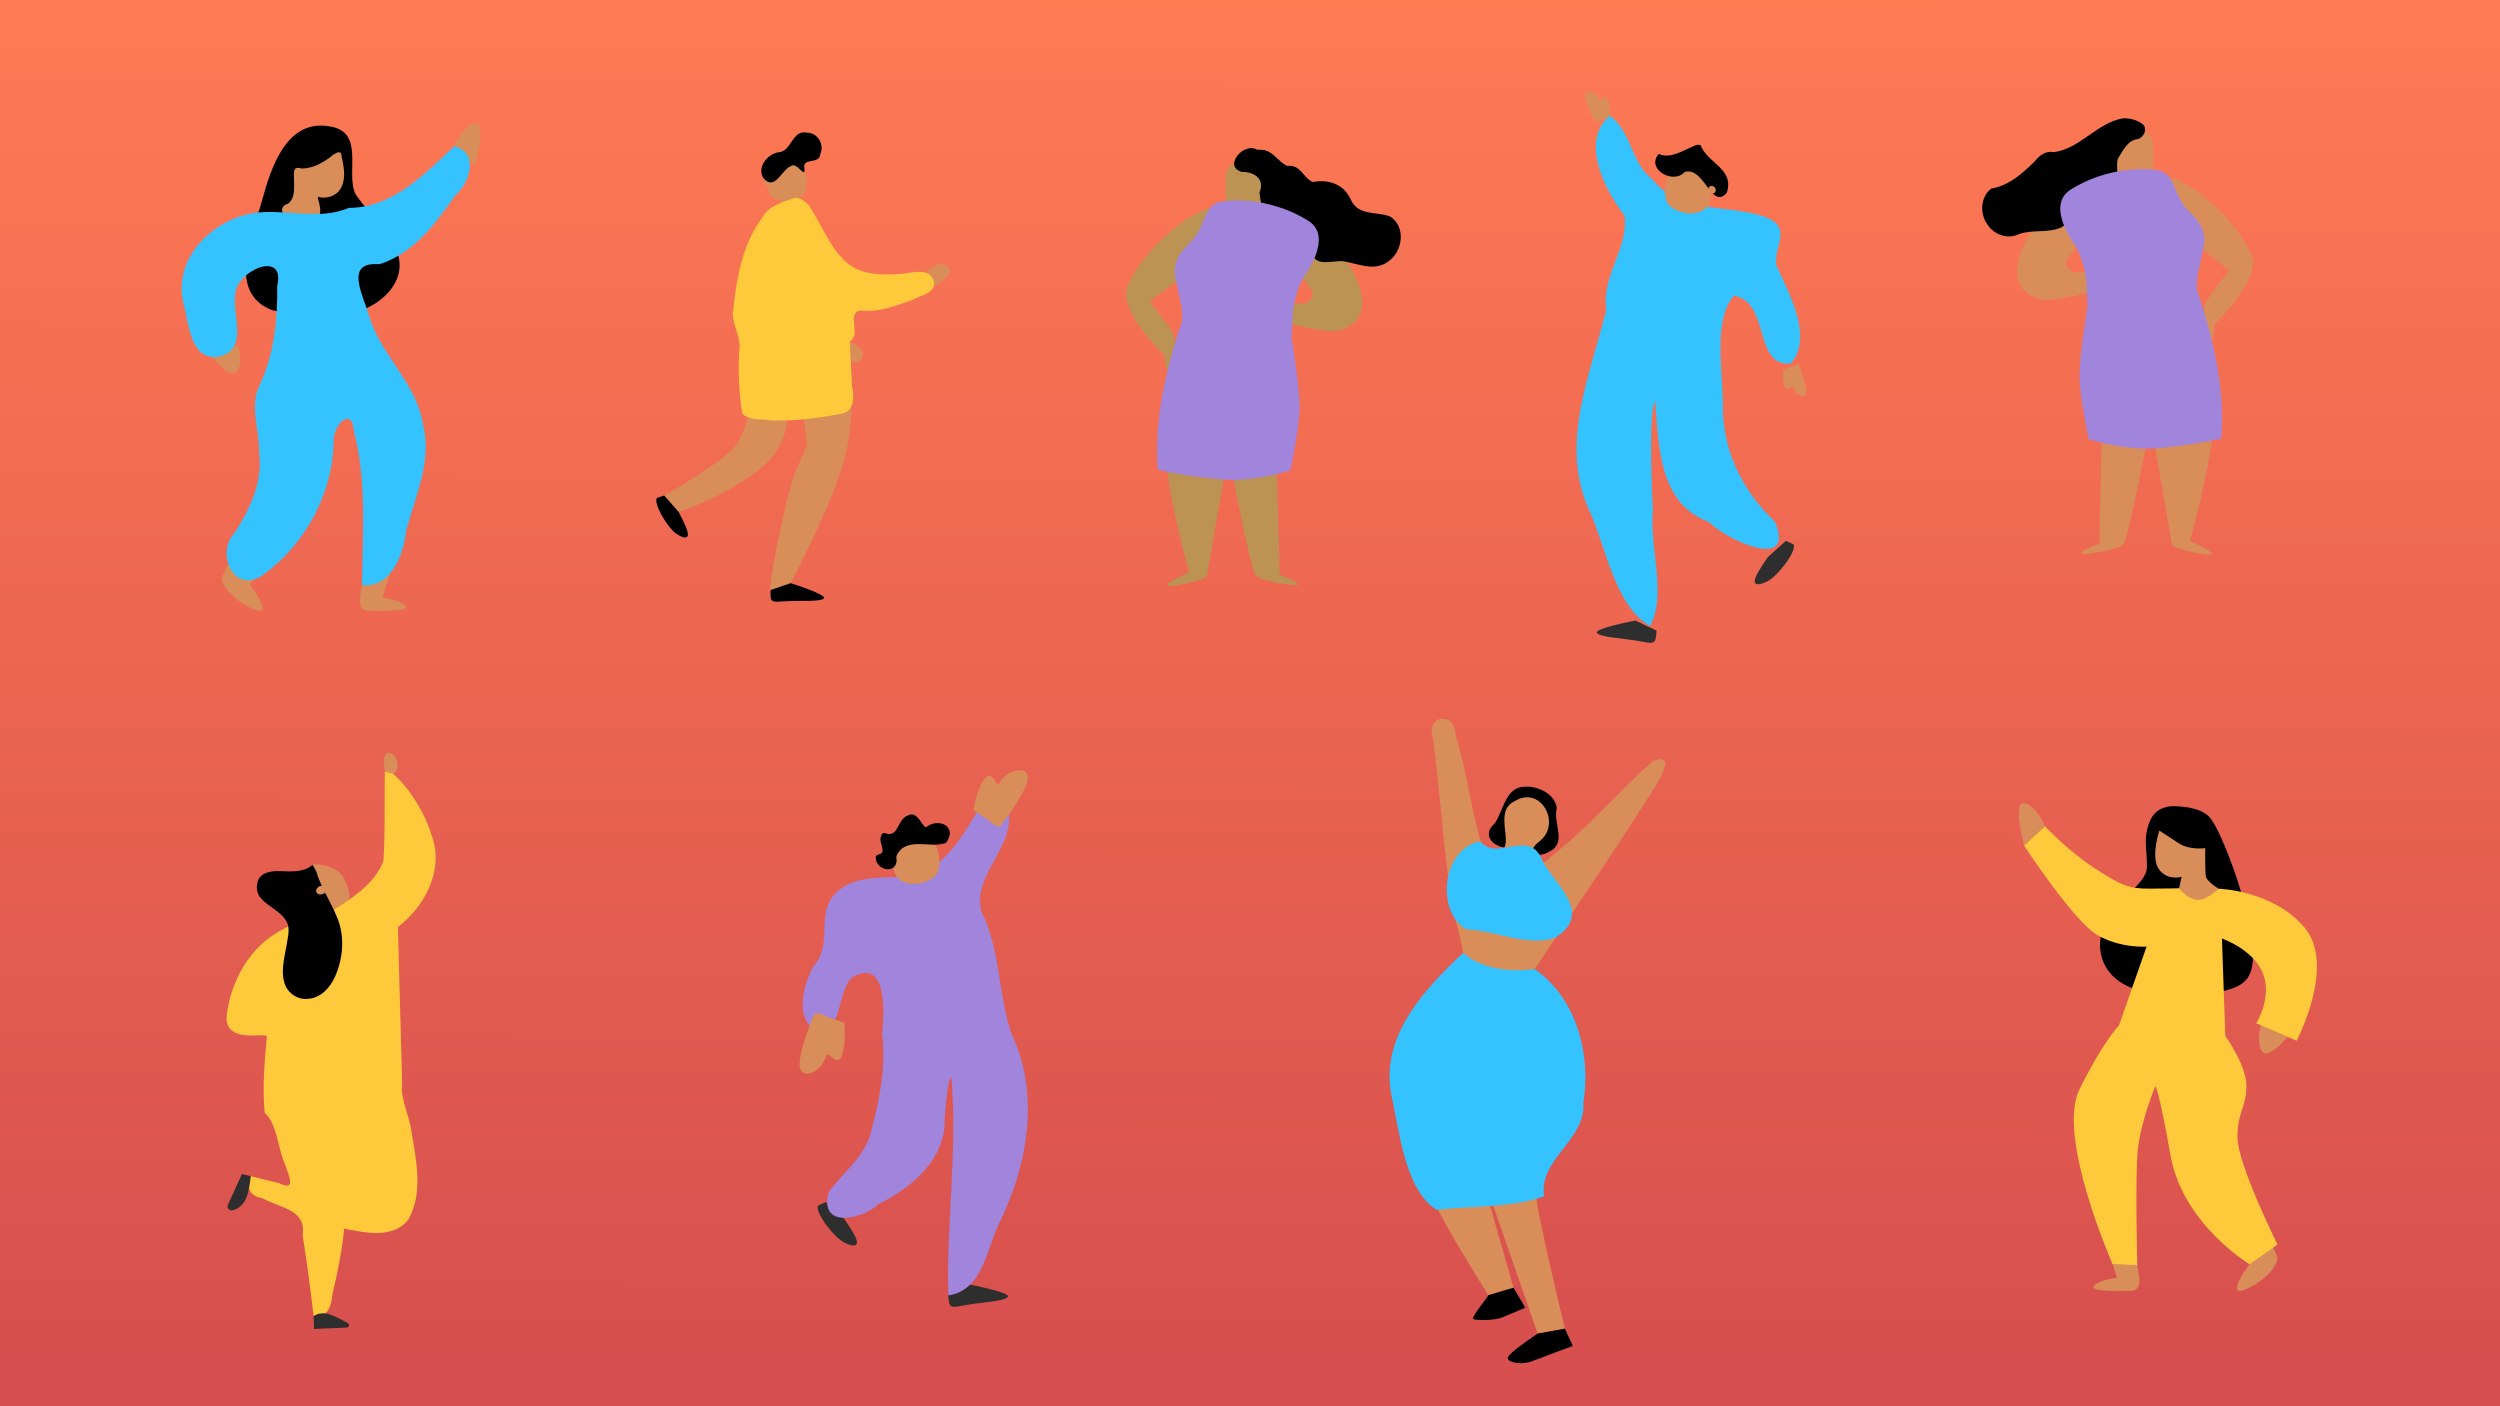 <svg xmlns="http://www.w3.org/2000/svg" xmlns:xlink="http://www.w3.org/1999/xlink" width="1280" height="720" xmlns:v="https://vecta.io/nano"><style><![CDATA[.B{clip-path:none}.C{fill:#d98d58}.D{fill:#34c3ff}.E{fill:#ffc93c}.F{fill:#2e2e2e}.G{fill:#a184dc}]]></style><defs><clipPath ><path d="M0 0h708.12v398.41H0z" fill="none" stroke-width="0"/></clipPath><clipPath ><path d="M329.04 154.55c-9.4 2-22.98 1.14-38.17-7.37L286 158.21c5.98 8.16 28.93 17.46 46.29 13h0c1.46 7.54 3.83 16.5 7.66 25.59l-.2.35 30.39-4.09-2.19-6.5c-.01-.03-.02-.06-.03-.1h0c-2.11-6.05-4.35-11.98-6.69-17.83 0 0 9.88 2.67 29.46 20.13l7.42-9.02s-19.84-30.25-53.18-33.49l-15.89 8.28z" fill="none" stroke-width="0"/></clipPath><linearGradient id="C" gradientTransform="matrix(0,391.708,391.381,0,-613731.27,173985.12)" x1="-444.171" y1="1569.753" x2="-442.334" y2="1569.751" gradientUnits="userSpaceOnUse" spreadMethod="pad"><stop offset="0" stop-color="#ff7b54"/><stop offset="1" stop-color="#d64e4e"/></linearGradient><path id="D" d="M10968.463 2828.529c.03 3.108.325 6.386-1.024 9.289-1.33 1.857-3.289-1.679-3.698-.887-.821 2.467-2.845 5.144-5.704 5.018-2.228-.734-1.412-3.643-1.117-5.368.727-3.52 2.099-6.863 3.388-10.204 1.451-1.311 3.312.86 4.956.976l3.199 1.175z"/></defs><path d="M0 0h1280v720H0z" fill="url(#C)" class="B"/><g transform="translate(-10400.545 -2341.384)"><path d="M11182.047 2744.165c-10.625-.531-11.623 12.147-16.171 18.755-6.647 5.724-1.384 11.865 5.752 12.502 7.341 1.095 14.914 6.399 22.11 2.012 9.37-4.354 1.812-14.661 3.88-22.225-.662-7.021-9.208-11.236-15.571-11.044z" class="B"/><path d="M11134.28 2719.784c-4.292-12.502 11.654-14.697 11.566-1.729 5.845 18.702 7.991 38.373 13.6 57.082.143 6.437 4.756 3.967 8.89 2.454 8.37-3.304-3.774-20.736 7.764-26.017 13.444-8.442 24.541 12.159 12.167 20.946-7.898 5.851-.833 16.132 6.404 7.386 18.91-14.569 34.316-33.08 52.077-48.872 15.044-5.628-.646 15.871-3.942 21.193-18.22 28.852-37.685 56.885-56.494 85.349 10.586 15.035 18.606 32.7 20.455 51.139 1.716 15.689-11.945 26.084-20.71 36.927-5.773 10.651.833 23.207 1.827 34.46 4.197 20.607 8.948 41.097 13.86 61.545l-13.915 2.534-31.735-91.327 19.376 67.826-12.9 3.854c-19-30.336-37.889-61.667-47.201-96.516-3.644-11.984-1.669-24.939 5.683-35.121 8.762-15.123 18.782-29.486 28.704-43.842-2.572-12.461-6.672-24.667-7.591-37.488-3.125-23.872-4.715-47.921-7.885-71.782z" class="B C"/><path d="M11158.436 2772.202c-19.331 3.388-23.097 35.675-7.285 44.95 15.176.723 31.243 9.147 45.615 4.351 19.398-12.238 1.064-26.133-6.134-38.622-6.525-18.41-23.183.116-32.196-10.679zm-8.781 57.102c-19.809 18.559-42.311 42.558-36.829 72.135 4.277 19.547 7.02 48.957 23.157 59.362 18.121-2.08 39.026-.974 55.127-6.961-2.966-18.91 21.417-28.708 20.11-47.757 4.006-24.868-3.4-53.57-24.907-68.51-12.597 1.559-26.608.254-36.658-8.27z" class="B D"/><path d="M11162.571 3004.523c.206.424-8.856 11.193-7.79 12.123s11.082.843 14.709-.664l12.01-5.027-6.03-10.277zm25.262 19.654s-15.618 10.268-15.348 12.601 7.267 3.654 13.007 1.37 20.366-7.64 20.366-7.64l-4.111-8.865z" class="B"/></g><g transform="translate(-10662.103 -2336.177)"><path d="M10822.083 2778.946c3.329-.856 12.476 1.306 15.278 5.626s5.259 11.423 2.538 15.605-8.323 4.402-11.044 2.962-10.101-23.336-6.772-24.193z" class="B C"/><path d="M10859.125 2731.184c-.298 15.289.27 30.657-.707 45.895-4.698 12.061-16.633 19.213-26.955 26.079-8.671.871-16.675 4.181-24.139 8.641-17.222 8.374-27.478 27.041-29.284 45.586.346 12.518 17.307 7.744 20.709 9.185-1.195 13.069-2.321 26.27-1.151 39.377 6.377 5.229 6.715 18.307 10.541 26.674 2.005 5.938 5.709 13.64-3.112 9.331l-14.572-3.579c-2.277 6.037-.627 10.152 6.306 11.415 8.711 4.954 22.302 5.544 20.291 18.768 2.186 13.797 3.977 27.654 5.657 41.521 7.331.691 8.969-4.911 9.64-11.372 2.607-11.037 4.909-22.184 5.981-33.487 10.6 2.132 24.806 5.28 32.703-4.375 7.887-13.633 4.249-30.253 1.806-44.929-1.011-8.574-5.969-17.413-4.817-25.095l-2.204-79.968c13.61-10.478 23.445-28.601 17.647-45.901-3.72-12.359-10.838-24.178-20.25-32.825l-4.09-.94z" class="B E"/><path d="M10822.875 3016.621l16.8-.738c.261-.01.512-.105.714-.271a1.2 1.2 0 0 0 .406-.646c.061-.254.04-.521-.07-.761-.104-.239-.283-.438-.511-.566-3.174-1.787-7.752-4.178-10.46-4.786-4.488-1.003-7.046 1.224-7.046 1.224zm-36.91-79.35l-7.168 15.76a2.04 2.04 0 0 0 .283 2.122c.239.293.554.514.912.637s.741.146 1.11.064c2.717-.669 6.193-2.664 7.776-8.335.787-2.996 1.315-6.055 1.579-9.142z" class="B F"/><path d="M10822.092 2778.946c-4.52 4.097-11 3.397-16.624 3.249-3.786-.094-8.405.271-10.735 3.677-1.734 3.308-1.562 7.644 1.15 10.39 4.085 4.688 10.953 6.807 13.468 12.839 1.238 3.804-.09 7.827-.635 11.645-1.154 6.645-3.196 13.87-.353 20.365 1.995 4.197 6.649 7.024 11.319 6.477 6.437-.297 11.308-5.537 13.827-11.075 4.421-9.711 5.316-21.355.933-31.249-3.259-7.731-8.005-14.817-10.416-22.901-.575-1.177-1.21-2.325-1.934-3.418z" class="B"/><path d="M10824.302 2793.327c1.154 1.681 4.345.498 4.757-.787.224-.706.371-1.845-.172-2.232-2.692-1.938-5.956 1.012-4.585 3.019zm34.836-62.138s-1.632-9.212 1.734-9.559 5.083 4.623 4.85 7.05a5.17 5.17 0 0 1-.584 1.992 5.11 5.11 0 0 1-1.329 1.594z" class="B C"/></g><g transform="translate(-10263.372 -2304.48)"><path d="M11374.679 2717.276s15.215-.734 20.529 6.232 13.936 30.622 16.506 41.071 6.562 20.204 5.297 30.64-2.196 18.684-40.32 18.684-41.62-23.182-35.937-35.757 21.636-21.266 21.821-29.335-1.467-13.018.18-19.804 4.778-10.818 11.924-11.731z" class="B"/><path d="M11380.36 2753.396l-1.283 5.868s-2.016 6.312 7.774 8.258c8.082 1.603 12.426-8.016 12.426-8.016s-5.899-3.729-6.448-6.11-.369-14.669-.369-14.669-7.884 1.098-13.383-2.385l-10.102-6.588s-4.537 13.387-.32 19.619 11.705 4.023 11.705 4.023zm-81.164-37.779c-5.241.311.543 21.844.543 21.844l10.675-9.988s-4.513-10.68-10.675-11.818c-.193-.036-.374-.047-.543-.037zm121.744 113.822s-2.535 8.704.654 13.303 13.01-7.383 13.01-7.383zm-65.699 13.258l-15.559 50.426-7.312 19.109 14.884 46.451s-9.046 1.028-11.8 4.104 13.119 2.755 18.789 2.592 4.862-5.828 3.404-13.119-8.912-50.871-8.912-50.871l18.144-47.922s31.105 79.353 36.938 85.994a367.4 367.4 0 0 0 11.34 12.297s-6.804 8.75-6.483 12.475 10.695-2.43 14.582-5.992 6.479-7.615 6.149-9.881-43.223-95.121-43.223-95.121z" class="B C"/><path d="M11310.416 2727.482l-10.677 9.988s25.491 38.918 37.543 45.809 25.14 5.859 25.14 5.859l-14.121 40.299h0s-8.391 8.7-20.281 32.858 16.967 89.314 16.967 89.314l12.662.658s-1.168-44.725.281-59.131 8.951-32.541 8.951-32.541 1.545.166 7.799 35.443 40.479 55.74 40.479 55.74l14.285-10.102s-20.514-41.412-20.514-54.83 4.6-15.29 4.6-26.244-10.809-25.65-10.809-25.65l-.172-.018.172.01-1.723-49.941s16.189 5.524 21.012 17.91-3.443 25.475-3.443 25.475l20.666 8.957s20.323-38.569 4.133-57.859-44.088-19.979-44.088-19.979-6.448 6.544-11.582 5.631-8.617-5.865-8.617-5.865-5.873.18-15.588.18-13.815-1.315-27.936-10.613-25.139-21.356-25.139-21.356z" class="B E"/></g><g transform="translate(-10738.617 -2388.627)"><path d="M10906.946 2453.276c-21.643-3.595-29.571 21.265-34.032 37.567-4.847 17.536-18.76 47.593 5.175 56.645 19.922 3.251 46.029 7.316 60.514-10.484 14.423-19.008-8.649-34.716-18.016-49.049-5.202-11.24 5.312-32.159-13.641-34.679z" class="B"/><path d="M10982.43 2451.616c-.169-.01-.35 0-.543.037-6.162 1.138-10.678 11.82-10.678 11.82l10.678 9.988s5.784-21.534.543-21.846zm-70.213 14.973c-1.362-.083-3.444 1.562-4.713 2.639-4.23 3.103-9.109 5.684-14.502 5.684-5.103-1.662-3.738 3.019-3.808 6.57-.02 4.005.487 8.81-3.201 11.508-3.843.993-3.805 4.679-.756 6.731 3.324 4.67 10.395 5.074 14.779 1.717 4.361-2.723 2.036-8.113 1.248-12.039 3.642 1.053 7.864.112 10.566-2.592 4.243-4.838 3.105-11.95 1.733-17.703.03-1.791-.528-2.464-1.346-2.514zm-51.531 98.85l-13.664 5.922s9.822 11.981 13.01 7.383.654-13.305.654-13.305zm65.699 13.258l-30.943 10.541-43.223 95.121c-.33 2.266 2.262 6.321 6.149 9.883s14.262 9.714 14.582 5.99-6.483-12.473-6.483-12.473 5.507-5.658 11.34-12.299 36.939-85.992 36.939-85.992l18.143 47.922-8.91 50.869c-1.458 7.291-2.268 12.957 3.402 13.119s21.544.484 18.791-2.59-11.802-4.104-11.802-4.104l14.884-46.451-7.312-19.109z" class="B C"/><path d="M10971.209 2463.481c-15.089 14.262-31.604 31.562-53.953 31.577-15.487 6.57-32.114.525-48.028 2.537-21.275 2.976-41.915 22.908-36.849 45.644 2.949 10.235 3.341 30.814 18.724 27.889 14.957-4.075 6.285-20.988 7.934-31.549.05-12.14 25.928-23.508 21.525-4.692.188 17.413-1.515 35.098-9.043 51.063-5.384 10.736.152 23.243-.212 34.743 1.903 14.686-4.627 28.257-12.212 40.323-10.749 10.838-.382 32.613 14.482 21.77 21.431-15.658 35.518-41.638 35.889-68.324-.498-7.574 9.285-18.617 10.384-4.989 6.699 25.769 4.359 52.498 4.127 78.792 14.802 1.404 21.21-15.432 22.483-27.52 4.785-18.104 13.674-36.429 8.566-55.566-3.559-20.99-21.701-34.893-27.501-55.001-3.24-11.124-12.713-27.742 5.407-26.273 17.384-5.532 28.739-20.869 38.684-35.112 7.324-6.498 12.747-21.64-.407-25.314z" class="B D"/></g><g transform="translate(-10648.446 -2389.955)"><path d="M11286.797 2471.951c-3.584.012-6.816 1.31-8.397 2.814-2.81 2.675-2.45 6.203-2.383 8.811l-.04 7.281c.224 3.978 3.326 5.552 8.069 5.912s9.844-1.685 11.148-3.73h0c1.753-2.742 5.957-13.576 0-18.273-2.606-2.055-5.606-2.824-8.394-2.814zm-18.489 24.861c-7.238.135-31.942 16.7-42.371 39.086-5.979 12.811 18.588 35.783 18.588 35.783s.563 9.214 2.721 9.484c2.158.247 2.698-14.701 2.676-18.139s-12.971-18.611-12.971-18.611l16.992-12.9s21.58-34.838 14.365-34.703zm50.215 6.385c-5.372-.135-8.72 10.722-8.068 17.959s8.36 14.88 9.978 18.139c.01.023.03.049.04.072.09.256.998 3.14-2.803 5.502-3.978 2.473-24.457-3.867-24.457-3.867-2.697-.584-8.811-1.056-10.43.742-1.663 1.798-2.023 5.62 7.576 8.902 3.708 1.258 35.516 10.541 43.225 8.563 19.556-5.012 11.442-25.061 4.631-34.973v.01c-4.786-8.436-15.362-20.938-19.684-21.047zm-64.353 94.916s-6.967 12.091-8.203 25.824c-1.214 13.733 11.283 59.023 11.283 59.023s-13.037 5.686-11.059 6.811 20.297-3.124 20.297-4.945 10.879-62.731 10.879-62.731 11.464 60.057 14.094 62.731c2.652 2.675 22.163 5.934 21.556 4.293s-9.373-4.922-9.373-4.922l-1.461-53.291c-.764-8.609-2.9-19.465-2.9-19.465z" fill="#bc9353" class="B"/><path d="M11292.094 2466.615c-6.799-4.167-17.63 8.579-7.841 11.365 6.285-.215 12.02 3.733 9.05 10.443 1.05 10.719 2.131 6.8 8.103 11.28 12.826 5.475 16.802 6.697 18.838 19.169 1.01 8.251 10.525 4.265 15.966 4.845 7.407 1.186 15.748 5.335 22.731.329 7.773-4.986 9.59-18.063 1.15-23.291-6.785-2.606-16.071-.16-19.904-8.333-3.655-8.278-11.453-10.791-19.654-9.278-4.913-2.144-6.172-9.078-13.005-8.254-4.867-2.091-7.562-8.371-13.665-8.25l-.877-.045z" class="B"/><path d="M11283.117 2492.615c-2.838-.055-5.646.076-8.381.4-8.542 1.012-8.474 8.092-13.217 16.453-3.394 5.956-10.878 8.923-11.597 18.678-.315 4.091 3.894 18.07 3.844 22.564-.01 1.521-.112 2.967-.256 4.342l-.04-.024s-7.259 20.677-10.541 40.793-1.641 34.75-1.641 34.75 25.263 5.303 39.447 5.078c14.183-.247 28.391-4.832 28.391-4.832s4.54-21.24 4.697-32.096c.127-8.713-2.869-28.048-4.1-35.607l.663-13.617c1.416-11.778 6.226-18.789 6.226-18.789s14.497-19.419 1.91-27.533c-10.227-6.593-23.11-10.322-35.406-10.561z" class="B G"/></g><g transform="translate(-9541.013 -2704.186)"><path d="M10605.065 2559.951c-2.788-.01-5.79.759-8.397 2.814-5.957 4.697-1.753 15.531 0 18.273h0c1.304 2.045 6.406 4.09 11.149 3.731s7.845-1.932 8.07-5.91c.13-2.181-.121-4.675-.05-7.283s.427-6.137-2.383-8.811c-1.58-1.505-4.81-2.802-8.394-2.814zm18.488 24.861c-7.216-.135 14.363 34.703 14.363 34.703l16.995 12.9s-12.949 15.172-12.969 18.611.517 18.386 2.674 18.139c2.158-.27 2.718-9.484 2.718-9.484s24.569-22.972 18.59-35.783c-10.43-22.387-35.133-38.952-42.371-39.086zm-50.215 6.385c-4.32.109-14.897 12.611-19.683 21.047v-.01c-6.81 9.912-14.925 29.961 4.631 34.973 7.71 1.978 39.515-7.305 43.224-8.562 9.598-3.282 9.24-7.104 7.577-8.902-1.619-1.798-7.733-1.326-10.43-.742 0 0-20.478 6.34-24.457 3.867-3.828-2.379-2.879-5.291-2.801-5.51l.03-.064c1.619-3.259 9.33-10.902 9.981-18.139s-2.697-18.094-8.069-17.959zm64.354 94.916l-45.113 13.328s-2.136 10.856-2.901 19.465c-.786 8.608-1.461 53.291-1.461 53.291s-8.766 3.281-9.373 4.922 18.905-1.618 21.557-4.293c2.63-2.674 14.094-62.731 14.094-62.731l10.878 62.731c0 1.821 18.319 6.069 20.297 4.945s-11.058-6.811-11.058-6.811 12.497-45.291 11.283-59.023c-1.236-13.733-8.203-25.824-8.203-25.824z" transform="translate(27.691 210.227)" class="B C"/><path d="M10627.459 2764.842c-13.071 2.619-21.482 15.379-34.826 17.237-4.207-.699-7.055 1.322-9.618 4.484-6.285 6.265-13.367 12.692-22.459 14.164-5.622 4.269-5.978 12.85-2.011 18.344 3.27 5.272 10.443 7.819 16.133 4.997 6.953-2.522 14.797-.4 21.617-3.398 3.85-1.764 3.425-6.689 2.011-9.935-1.624-3.214 5.256-1.368 8.727-3.285 4.608-3.027 11.18-4.178 13.471-9.821.923-2.069.104-5.428 2.823-2.703 3.326 2.328.62-6.508 2.173-9.731 2.508-3.902 4.858-9.243 10.086-9.806 3.273-.878 5.484-5.984 1.85-8.039-2.844-2.003-6.535-2.845-9.977-2.508z" class="B"/><path d="M10608.746 2580.615c-12.296.238-25.181 3.968-35.408 10.561-12.588 8.114 1.91 27.531 1.91 27.531s4.811 7.013 6.227 18.791c.163 1.303.429 7.546.662 13.617-1.23 7.559-4.226 26.895-4.1 35.607.157 10.856 4.698 32.096 4.698 32.096s14.206 4.585 28.39 4.832c14.183.225 39.448-5.078 39.448-5.078s1.641-14.633-1.641-34.75-10.543-40.793-10.543-40.793-.03.02-.04.021a45.52 45.52 0 0 1-.256-4.34c-.05-4.495 4.159-18.474 3.844-22.564-.719-9.755-8.204-12.721-11.598-18.678-4.743-8.361-4.676-15.442-13.217-16.453-2.735-.325-5.541-.455-8.379-.4z" transform="translate(27.691 210.227)" class="B G"/></g><g transform="translate(-10547.322 -2502.487)"><path d="M10966.21 3119.784c-1.936 2.966 7.864 16.177 13.445 18.935s7.476 1.399 5.895-2.296-6.242-10.212-6.242-10.212l-9.204-8.26zm66.581 45.553c.462 7.702 1.255 6.696 9.775 5.228s18.974-1.803 20.764-4.069-19.713-6.327-19.713-6.327z" class="B F"/><g transform="translate(-.656 206.665)"><path d="M11057.288 2698.384c-13.221 16.207-20.594 41.215-43.518 46.169-13.565 1.177-30.288-1.573-39.808 10.714-7.58 10.89.287 25.248-9.88 35.639-4.446 9.606-9.001 24.001.311 32.134 15.292 4.57 11.68-19.411 19.852-26.782 18.111-10.456 16.545 17.769 15.365 29.01 2.075 16.116-1.116 32.64-5.245 48.294-2.606 14.02-14.79 22.298-22.217 32.843-4.816 18.707 17.177 13.873 25.814 5.823 16.985-8.356 34.161-22.898 33.715-43.546.34-6.945 3.199-33.495 3.891-14.401 2.066 34.96-3.045 69.843-2.039 104.807 17.473-2.64 19.526-23.193 25.709-36.289 14.93-29.847 21.448-66.617 6.585-97.798-6.943-20.504-5.621-43.237-15.528-62.831-4.214-19.358 18.088-32.89 13.9-52.737-.269-4.493-2.357-9.412-6.907-11.048z" class="B G"/><path d="M11007.849 2728.447c4.659-6.317 12.914-5.482 17.27-2.055s5.496 15.315 1.009 18.565c-5.013 3.633-11.378 4.645-16.461 1.981s-6.249-12.459-1.818-18.491z" class="B C"/><path d="M11012.781 2713.341c-3.053 1.039-4.096 4.388-5.664 6.874-.878 1.581-2.548 2.979-4.47 2.609-1.491-.58-2.989-1.005-3.542.952-1.102 2.532.778 5.02.723 7.561.143 2.307-3.269 1.58-3.433 3.156-.407 3.876 3.69 7.115 7.38 6.26 2.29-.414 3.502-2.878 3.237-5.043-.486-1.55.567-2.907 1.449-4.098 2.285-2.917 6.215-3.63 9.715-3.595 4.537-.084 9.222.955 13.641-.473 1.319-.602 1.765-2.328 2.254-3.611.786-2.368-.503-5.088-2.813-6.006-3.043-1.37-6.809-.605-9.265 1.593-2.424-1.833-3.262-5.287-6.168-6.546-1.01-.371-2.122-.12-3.044.367z" class="B"/></g><g class="C"><use xlink:href="#D" transform="matrix(1.933 0 0 1.933 -10222.277 -2441.292)" class="B"/><use xlink:href="#D" transform="matrix(-1.867 -.5 .5 -1.867 30109.45 13682.169)" class="B"/></g></g><g transform="translate(-10743.325 -2576.345)"><path d="M11647.979 2709.892c1.94 2.966-7.86 16.177-13.44 18.935s-7.48 1.399-5.9-2.296 6.24-10.212 6.24-10.212l9.21-8.26zm-70.11 44.139c-.47 7.702-1.26 6.696-9.78 5.228s-18.97-1.803-20.76-4.069 19.71-6.327 19.71-6.327z" class="B F" transform="translate(13.628 145.201)"/><path d="M11553.85 2490.383c-15.521 13.361-2.105 38.402 7.564 51.144 2.398 16.472-11.913 30.754-9.286 48.15-7.946 32.892-23.768 67.622-9.442 101.191 9.43 19.757 13.266 49.928 31.807 60.832 8.76-16.127-.36-39.957 1.453-59.285-.818-16.296-1.879-52.191 1.173-55.916 1.862 22.777 1.841 52.497 27.499 61.888 8.96 9.079 44.483 25.796 33.955.044-17.037-16.228-27.35-37.261-26.791-61.246-.243-17.483-4.843-42.687 5.732-54.685 18.797 3.41 9.736 36.476 29.071 34.767 11.762-13.674-1.165-36.308-7.447-50.38-1.397-9.974 9.107-19.66-6.664-25.007-19.115-6.209-42.755-1.288-57.024-19.143-10.869-8.533-10.452-24.496-21.6-32.353z" transform="translate(13.628 145.201)" class="B D"/><path d="M11554.139 2490.507s-.18-10.511-2.86-9.565-2.04 2.425-2.04 2.425-2.17-6.142-6.509-5.475 3.819 16.037 3.819 16.037zm49.15 29.94c-4.66-6.317-12.92-5.482-17.27-2.055-4.36 3.427-5.5 15.314-1.01 18.565 5.01 3.633 11.38 4.645 16.46 1.981s6.25-12.459 1.82-18.491z" transform="translate(13.628 145.201)" class="B C"/><path d="M11598.36 2505.342c-6.474 2.458-13.204 7.401-19.383 4.619-6.747 7.673 7.484 15.856 13.255 9.218 10.222-2.878 13.629 19.79 21.582 10.668 4.03-12.307-10-15.152-13.39-24.375a4.71 4.71 0 0 0-2.064-.129z" transform="translate(13.628 145.201)" class="B"/><path d="M11604.489 2529.546s2.64 1.468 3.44-.133-.59-2.987-1.81-3.062a1.73 1.73 0 0 0-.98.221 1.69 1.69 0 0 0-.69.731zm38.18 90.983s-.59 10.491 2.16 9.736c2.76-.754 2.22-2.269 2.22-2.269s1.71 6.293 6.09 5.932-2.64-16.273-2.64-16.273z" transform="translate(13.628 145.201)" class="B C"/></g><g transform="translate(-10683.268 -2537.583)"><g transform="translate(-10.716 157.893)"><path d="M11097.466 2463.07c-2.446-.055-4.985.783-7.035 2.969-1.433 1.53-2.371 3.489-2.83 5.506-.194-.146-.434-.25-.734-.281-1.411-.145-1.843 2.711-.83 3.469.43.322.873.24 1.24.039.07 2.708 1.029 5.159 2.846 6.406 3.852 2.644 9.408 1.882 13.498-.018 2.314-1.075 3.341-4.749 3.22-8.316.282-.164.554-.51.633-1.223.128-1.159-.619-1.709-1.062-1.932-.375-1.506-.986-2.814-1.823-3.65-1.695-1.696-4.35-2.906-7.123-2.969zm78.245 51.85c-3.795.073-7.538 3.957-7.538 3.957l4.301 7.512c.126.347 9.768-6.146 7.793-8.943-1.343-1.907-2.954-2.556-4.556-2.525zm-49.625 38.689l-3.967 5.406s9.717 8.38 12.015 5.693c6.308-7.399-8.048-11.1-8.048-11.1zm-50.02 27.299l.494 12.408s-.289 3.979-4.32 12.393-38.192 27.682-38.192 27.682l7.37 8.412s19.057-5.543 38.945-19.889c19.882-14.348 16.23-31.143 16.23-31.143l8.6-1.023 1.846 16.6c.409 3.677-5.126 9.828-9.02 24.994s-10.863 48.998-9.428 50.422 10.248-3.494 10.248-3.494 23.238-44.164 27.952-65.172 2.757-31.367 2.757-31.367z" class="B C"/><path d="M11030.351 2634.619c-2.051 2.459 5.329 15.373 10.043 18.447s6.56 2.051 5.534-1.435-4.51-9.839-4.51-9.839l-7.369-8.404zm58.212 47.143c-.411 6.968.408 6.149 8.197 5.74s17.219.409 19.063-1.435-17.013-7.794-17.013-7.794z" class="B"/><path d="M11101.586 2480.869c-6.487 2.069-14.121 3.925-17.509 10.517-10.48 14.145-13.198 32.148-14.904 49.199.203 6.495 4.572 12.367 3.252 18.998-.549 10.598-.11 21.33 1.583 31.786 3.566 3.902 9.951 2.605 14.741 3.597 11.772.34 23.597-.983 35.123-3.276 7.767-.966 7.575-8.547 6.358-14.331l-1.17-22.874c6.083-3.436-1.877-14.479 5.352-15.843 9.323 1.229 18.23-2.506 26.876-5.433 3.893-2.29 11.392-3.229 10.948-8.855-1.862-8.102-10.756-4.98-16.497-4.475-9.632.61-20.88.996-28.462-6.005-8.988-7.918-12.687-19.727-19.376-29.307-1.663-1.825-3.84-3.3-6.315-3.698z" class="B E"/></g><path d="M11096.383 2605.508c-7.623-1.641-7.849 9.62-14.244 9.979-5.793.749-11.385 7.578-8.12 13.159 5.983 7.093 9.295-4.029 14.215-6.091 3.396-2.294 7.827 7.916 6.797.457-.232-4.798 7.911-1.015 8.268-6.745 2.164-4.863-1.514-10.837-6.916-10.758z" class="B"/></g></svg>